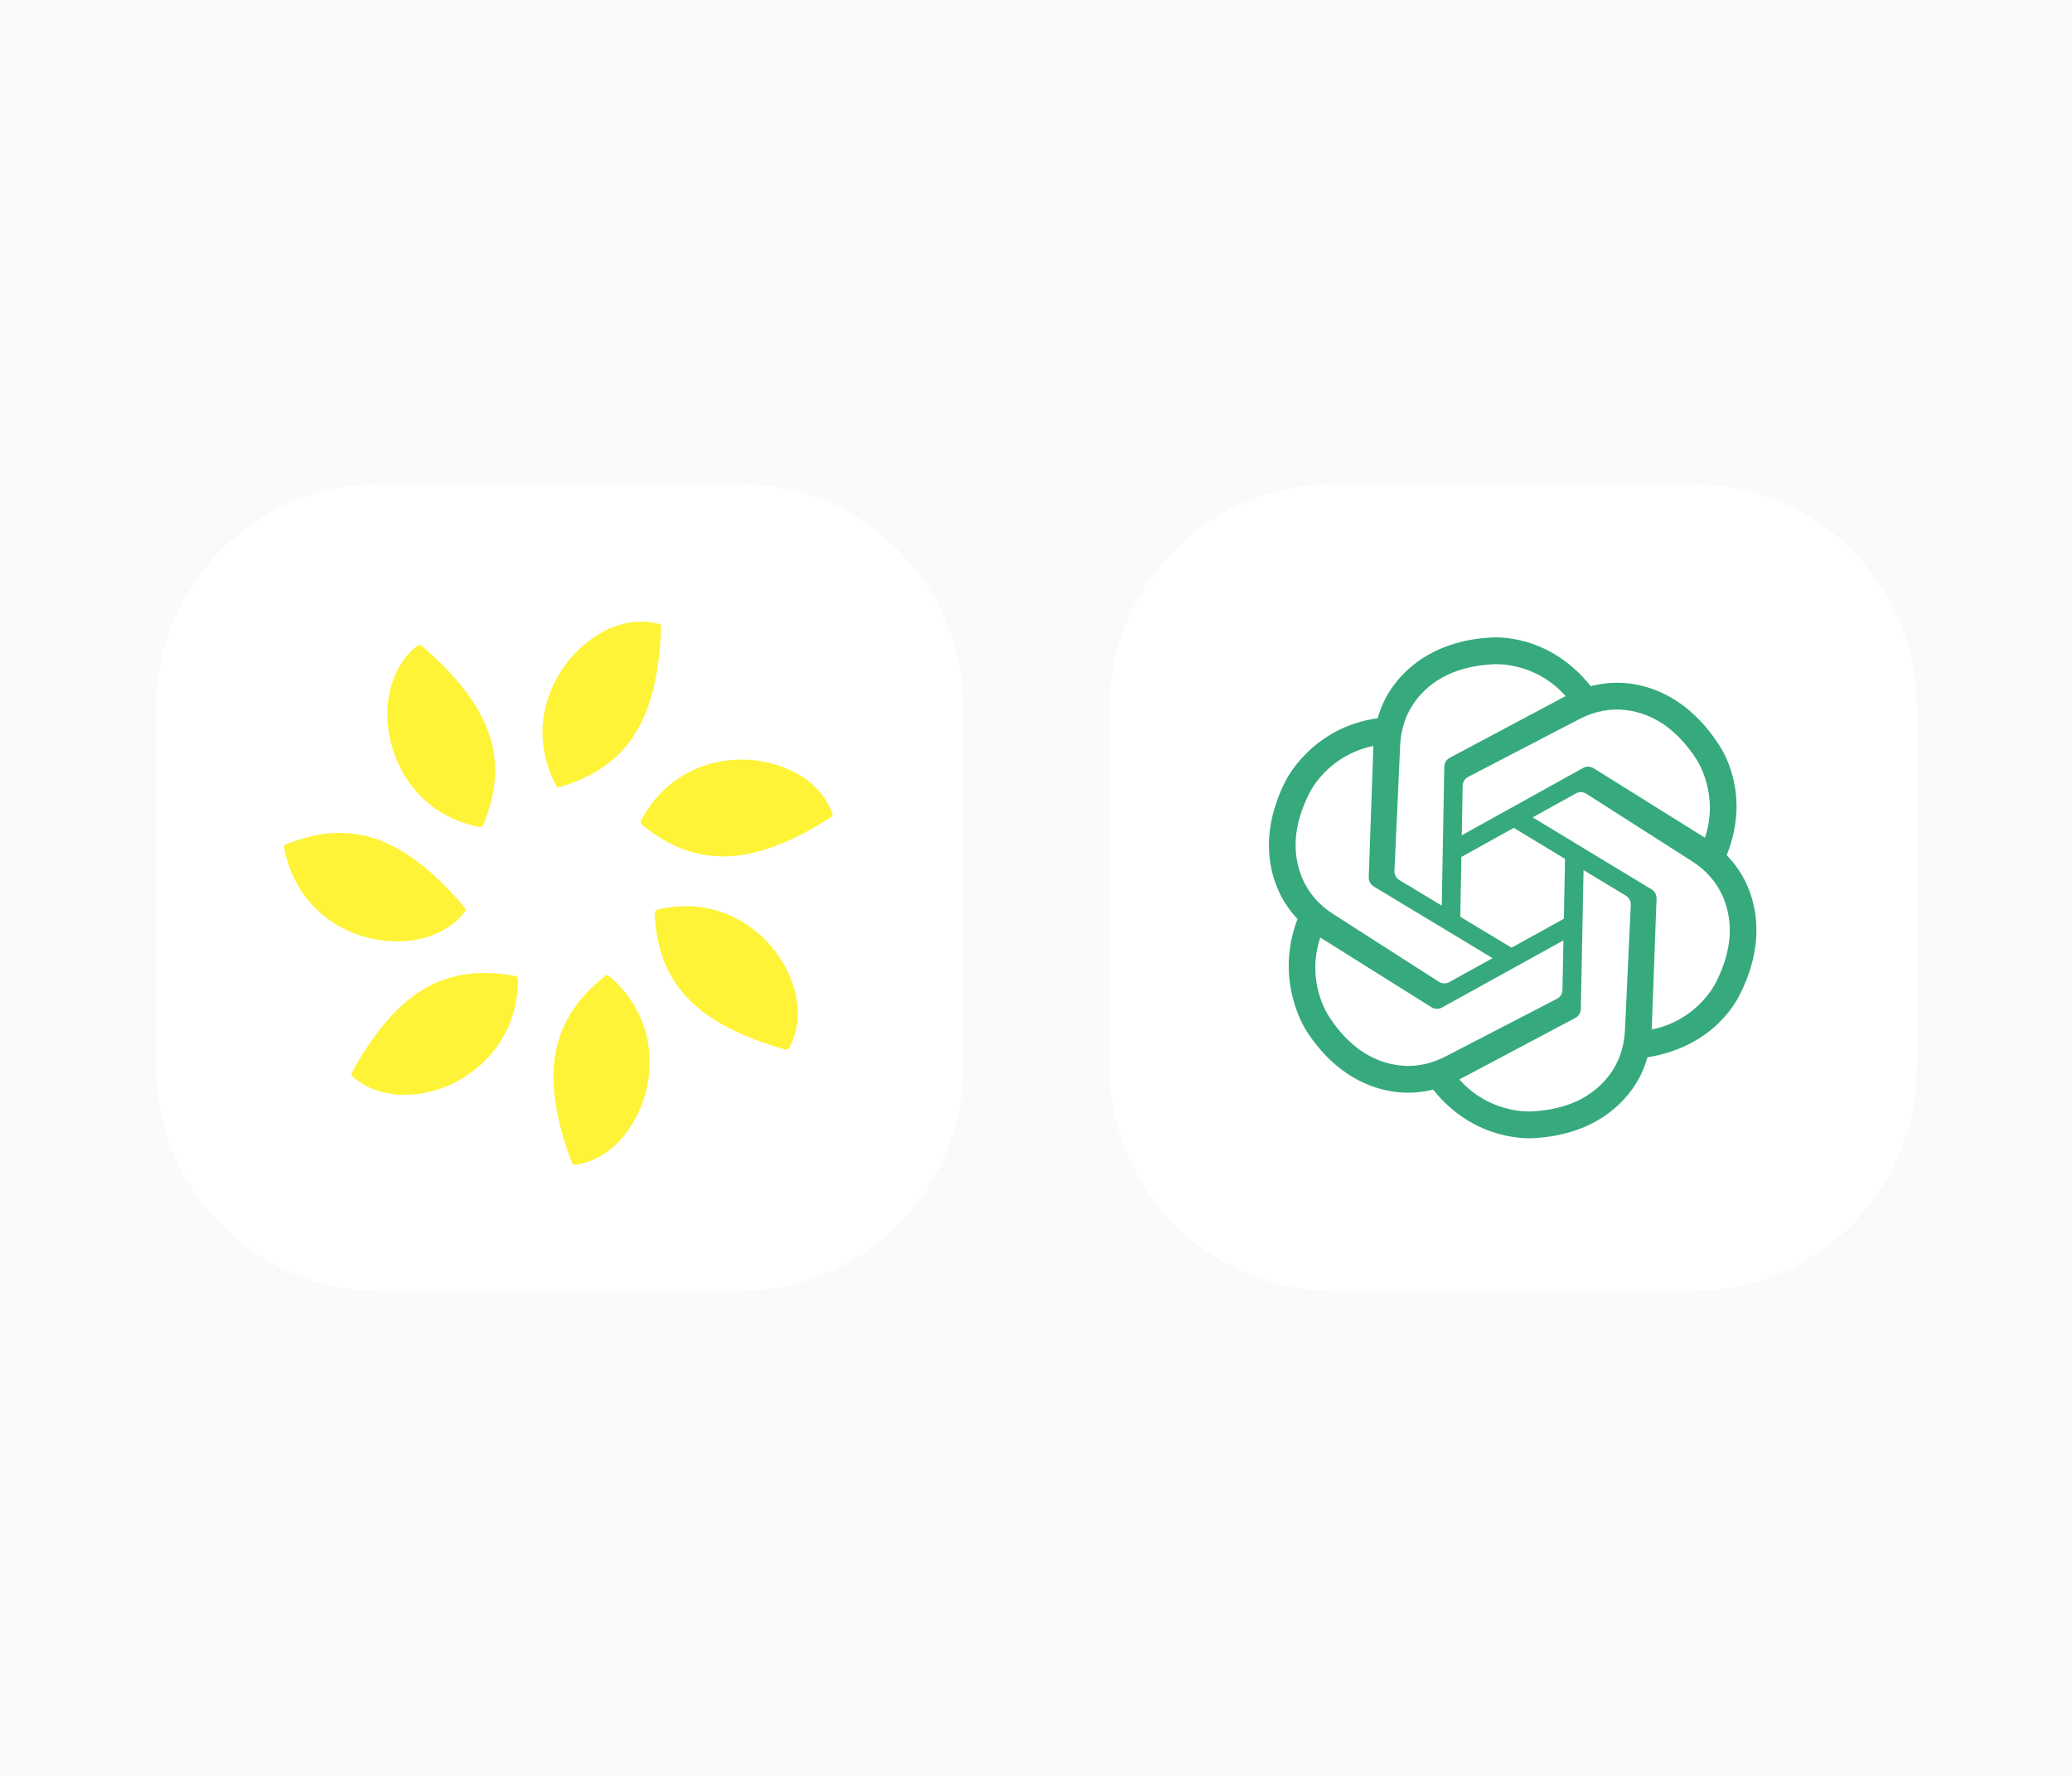 <?xml version="1.0" encoding="UTF-8"?> <svg xmlns="http://www.w3.org/2000/svg" width="1700" height="1457" viewBox="0 0 1700 1457" fill="none"><rect width="1700" height="1457" fill="#F9FAFB"></rect><path d="M311.983 397H606.355C707.966 397 790.338 479.364 790.338 580.965V875.308C790.338 976.909 707.966 1059.27 606.355 1059.27H311.983C210.372 1059.27 128 976.909 128 875.308V580.965C128 479.364 210.372 397 311.983 397Z" fill="white"></path><path fill-rule="evenodd" clip-rule="evenodd" d="M456.045 644.203C444.224 621.22 442.582 598.237 448.164 577.881C451.776 564.748 458.015 552.599 466.224 542.421C474.433 532.243 484.284 524.035 495.12 518.125C509.568 510.573 525.657 507.947 540.434 511.887C541.747 511.887 542.404 513.2 542.404 514.513C541.09 552.599 534.195 581.492 520.732 602.505C507.269 623.847 486.911 637.636 459 645.845C457.687 646.173 456.702 645.516 456.045 644.203Z" fill="#FFF337"></path><path fill-rule="evenodd" clip-rule="evenodd" d="M525.989 673.089C538.138 650.106 556.527 635.988 576.228 628.765C589.034 624.168 602.825 622.527 615.632 623.512C628.766 624.497 641.244 628.108 652.08 633.69C666.527 641.241 677.692 653.061 682.945 667.508C683.274 668.821 682.945 669.806 681.96 670.463C649.781 691.147 622.199 701.654 596.915 702.639C571.631 703.624 548.646 694.759 526.318 676.373C525.661 675.716 525.332 674.403 525.989 673.089Z" fill="#FFF337"></path><path fill-rule="evenodd" clip-rule="evenodd" d="M393.33 678.673C367.718 673.42 349.002 660.287 336.524 643.214C328.315 632.051 323.061 619.574 320.106 606.769C317.151 593.965 317.151 580.831 319.449 569.012C322.733 552.924 330.613 538.805 342.763 529.612C343.748 528.956 345.061 528.956 346.046 529.941C374.942 554.893 393.002 578.205 401.211 602.173C409.42 626.141 407.45 650.437 396.285 677.36C395.629 678.017 394.315 678.673 393.33 678.673Z" fill="#FFF337"></path><path fill-rule="evenodd" clip-rule="evenodd" d="M424.857 803.441C425.185 829.379 415.663 850.72 401.543 866.48C392.349 876.658 381.185 884.538 369.364 890.12C357.543 895.373 344.737 898.328 332.588 898.328C316.17 898.328 300.737 893.731 289.244 883.225C288.259 882.568 288.259 881.255 288.587 880.27C306.976 846.78 326.349 824.126 348.021 811.321C370.021 798.516 394.319 795.561 422.558 800.814C424.2 801.143 424.857 802.128 424.857 803.441Z" fill="#FFF337"></path><path fill-rule="evenodd" clip-rule="evenodd" d="M267.898 753.213C251.152 740.408 238.017 721.365 233.092 695.756C232.764 694.442 233.42 693.457 234.734 692.801C261.659 681.966 285.958 680.324 309.928 688.861C333.57 697.397 356.884 715.784 381.511 745.005C382.168 745.99 382.168 747.303 381.511 747.96C372.317 760.108 357.869 767.988 341.779 770.943C329.958 773.241 316.824 772.913 304.018 769.958C291.212 767.003 278.734 761.421 267.898 753.213Z" fill="#FFF337"></path><path fill-rule="evenodd" clip-rule="evenodd" d="M499.718 800.815C519.419 817.56 529.598 838.573 532.225 859.586C533.867 873.047 532.882 886.837 528.942 899.313C525.33 911.79 519.091 923.281 511.21 932.803C500.703 945.279 486.912 953.816 471.807 955.786C470.494 955.786 469.508 955.129 469.18 954.144C455.717 918.356 451.449 889.135 455.717 864.182C460.314 839.229 473.777 818.873 496.434 800.815C497.419 799.83 498.733 800.158 499.718 800.815Z" fill="#FFF337"></path><path fill-rule="evenodd" clip-rule="evenodd" d="M539.451 746.306C564.735 740.396 587.392 744.336 605.78 754.514C617.929 761.08 628.108 770.274 635.989 780.452C643.87 790.958 649.452 802.45 652.407 814.27C656.347 830.029 655.034 846.117 647.481 859.907C646.825 860.892 645.84 861.549 644.526 861.22C607.75 850.714 581.481 837.253 564.078 818.866C546.675 800.48 538.137 777.497 537.152 748.604C537.481 747.619 538.466 746.634 539.451 746.306Z" fill="#FFF337"></path><path d="M1094.32 397H1388.69C1490.3 397 1572.68 479.364 1572.68 580.965V875.308C1572.68 976.909 1490.3 1059.27 1388.69 1059.27H1094.32C992.709 1059.27 910.338 976.909 910.338 875.308V580.965C910.338 479.364 992.709 397 1094.32 397Z" fill="white"></path><path d="M1433.81 727.209C1429.68 717.561 1423.7 708.81 1416.22 701.23L1416.7 701.673C1437.47 649.946 1411.78 613.169 1409.47 609.822C1385.62 573.701 1356.61 563.212 1336.45 560.778C1325.79 559.493 1314.96 560.357 1304.43 563.201L1305.12 562.986C1270.72 519.885 1226.81 522.801 1222.76 523.124C1179.6 525.707 1156.01 545.618 1143.81 561.872C1137.58 570.173 1133.03 579.611 1130.19 589.755L1130.29 589.304C1077.49 596.639 1056.1 637.897 1054.35 641.572C1034.99 680.28 1040.39 710.694 1048.35 729.398C1052.2 738.476 1057.69 746.781 1064.54 754.051V754.05C1045.49 804.338 1070.19 843.473 1072.49 846.825C1096.28 882.984 1125.28 893.52 1145.43 895.986C1155.7 897.24 1166.12 896.504 1176.29 893.921L1175.87 894.053C1209.86 936.869 1255.01 934.142 1259.06 933.823C1302.23 931.306 1325.85 911.436 1338.07 895.204C1344.31 886.919 1348.89 877.501 1351.73 867.369L1351.7 867.52C1407.83 858.537 1426.19 818.722 1427.93 815.046C1447.24 776.305 1441.79 745.9 1433.81 727.209ZM1296.17 589.844C1308.22 583.585 1321.23 581.08 1333.82 582.599C1356.47 585.334 1375.78 598.603 1391.22 622.037L1391.39 622.3C1392.22 623.491 1410.88 651.051 1398.85 687.398L1307.51 630.35C1304.89 628.714 1301.59 628.629 1298.89 630.126L1199.33 685.364L1200.07 644.668C1200.12 641.638 1201.83 638.881 1204.52 637.485L1296.17 589.844ZM1242.01 679.279L1284.06 704.743L1283.1 753.855L1240.15 777.593L1198.12 752.244L1199.01 703.133L1242.01 679.279ZM1148.79 611.329C1149.4 597.757 1153.76 585.22 1161.36 575.072C1175.06 556.806 1196.2 546.708 1224.2 545.058L1224.51 545.034C1225.95 544.915 1259.12 542.528 1284.52 571.154L1189.49 621.772C1186.76 623.223 1185.04 626.039 1184.98 629.13L1182.92 743.074L1148.1 722.069C1145.51 720.504 1143.98 717.645 1144.11 714.616L1148.79 611.329ZM1068.54 720.788C1059.61 699.773 1061.46 676.396 1074.04 651.309L1074.18 651.023C1074.79 649.712 1089.33 619.762 1126.8 612.069L1123 719.782C1122.89 722.87 1124.47 725.776 1127.11 727.37L1224.61 786.181L1189.02 805.853C1186.37 807.317 1183.13 807.213 1180.58 805.578L1093.6 749.835C1082.18 742.51 1073.51 732.465 1068.54 720.788ZM1148.1 874.169C1125.45 871.399 1106.16 858.098 1090.76 834.638L1090.59 834.375C1089.76 833.183 1071.14 805.592 1083.24 769.267L1174.48 826.461C1177.1 828.102 1180.4 828.192 1183.1 826.698L1282.74 771.62L1281.94 812.316C1281.89 815.346 1280.17 818.101 1277.48 819.494L1185.75 866.985C1173.7 873.224 1160.68 875.707 1148.1 874.169ZM1333.18 845.739C1332.54 859.311 1328.17 871.839 1320.54 881.976C1306.81 900.219 1285.66 910.282 1257.67 911.889L1257.35 911.911C1255.91 912.028 1222.73 914.361 1197.38 885.694L1292.5 835.23C1295.22 833.782 1296.95 830.968 1297.01 827.878L1299.25 713.939L1334.04 735.001C1336.63 736.569 1338.16 739.431 1338.01 742.459L1333.18 845.739ZM1408.24 805.34L1408.1 805.626C1407.48 806.942 1392.9 837.095 1355.17 844.732L1359.14 737.327C1359.25 734.24 1357.68 731.332 1355.04 729.732L1257.5 670.682L1293.01 650.981C1295.66 649.512 1298.9 649.612 1301.45 651.243L1388.52 706.845C1399.95 714.152 1408.64 724.183 1413.62 735.852C1422.59 756.853 1420.78 780.233 1408.24 805.34Z" fill="#36AA7C"></path></svg> 